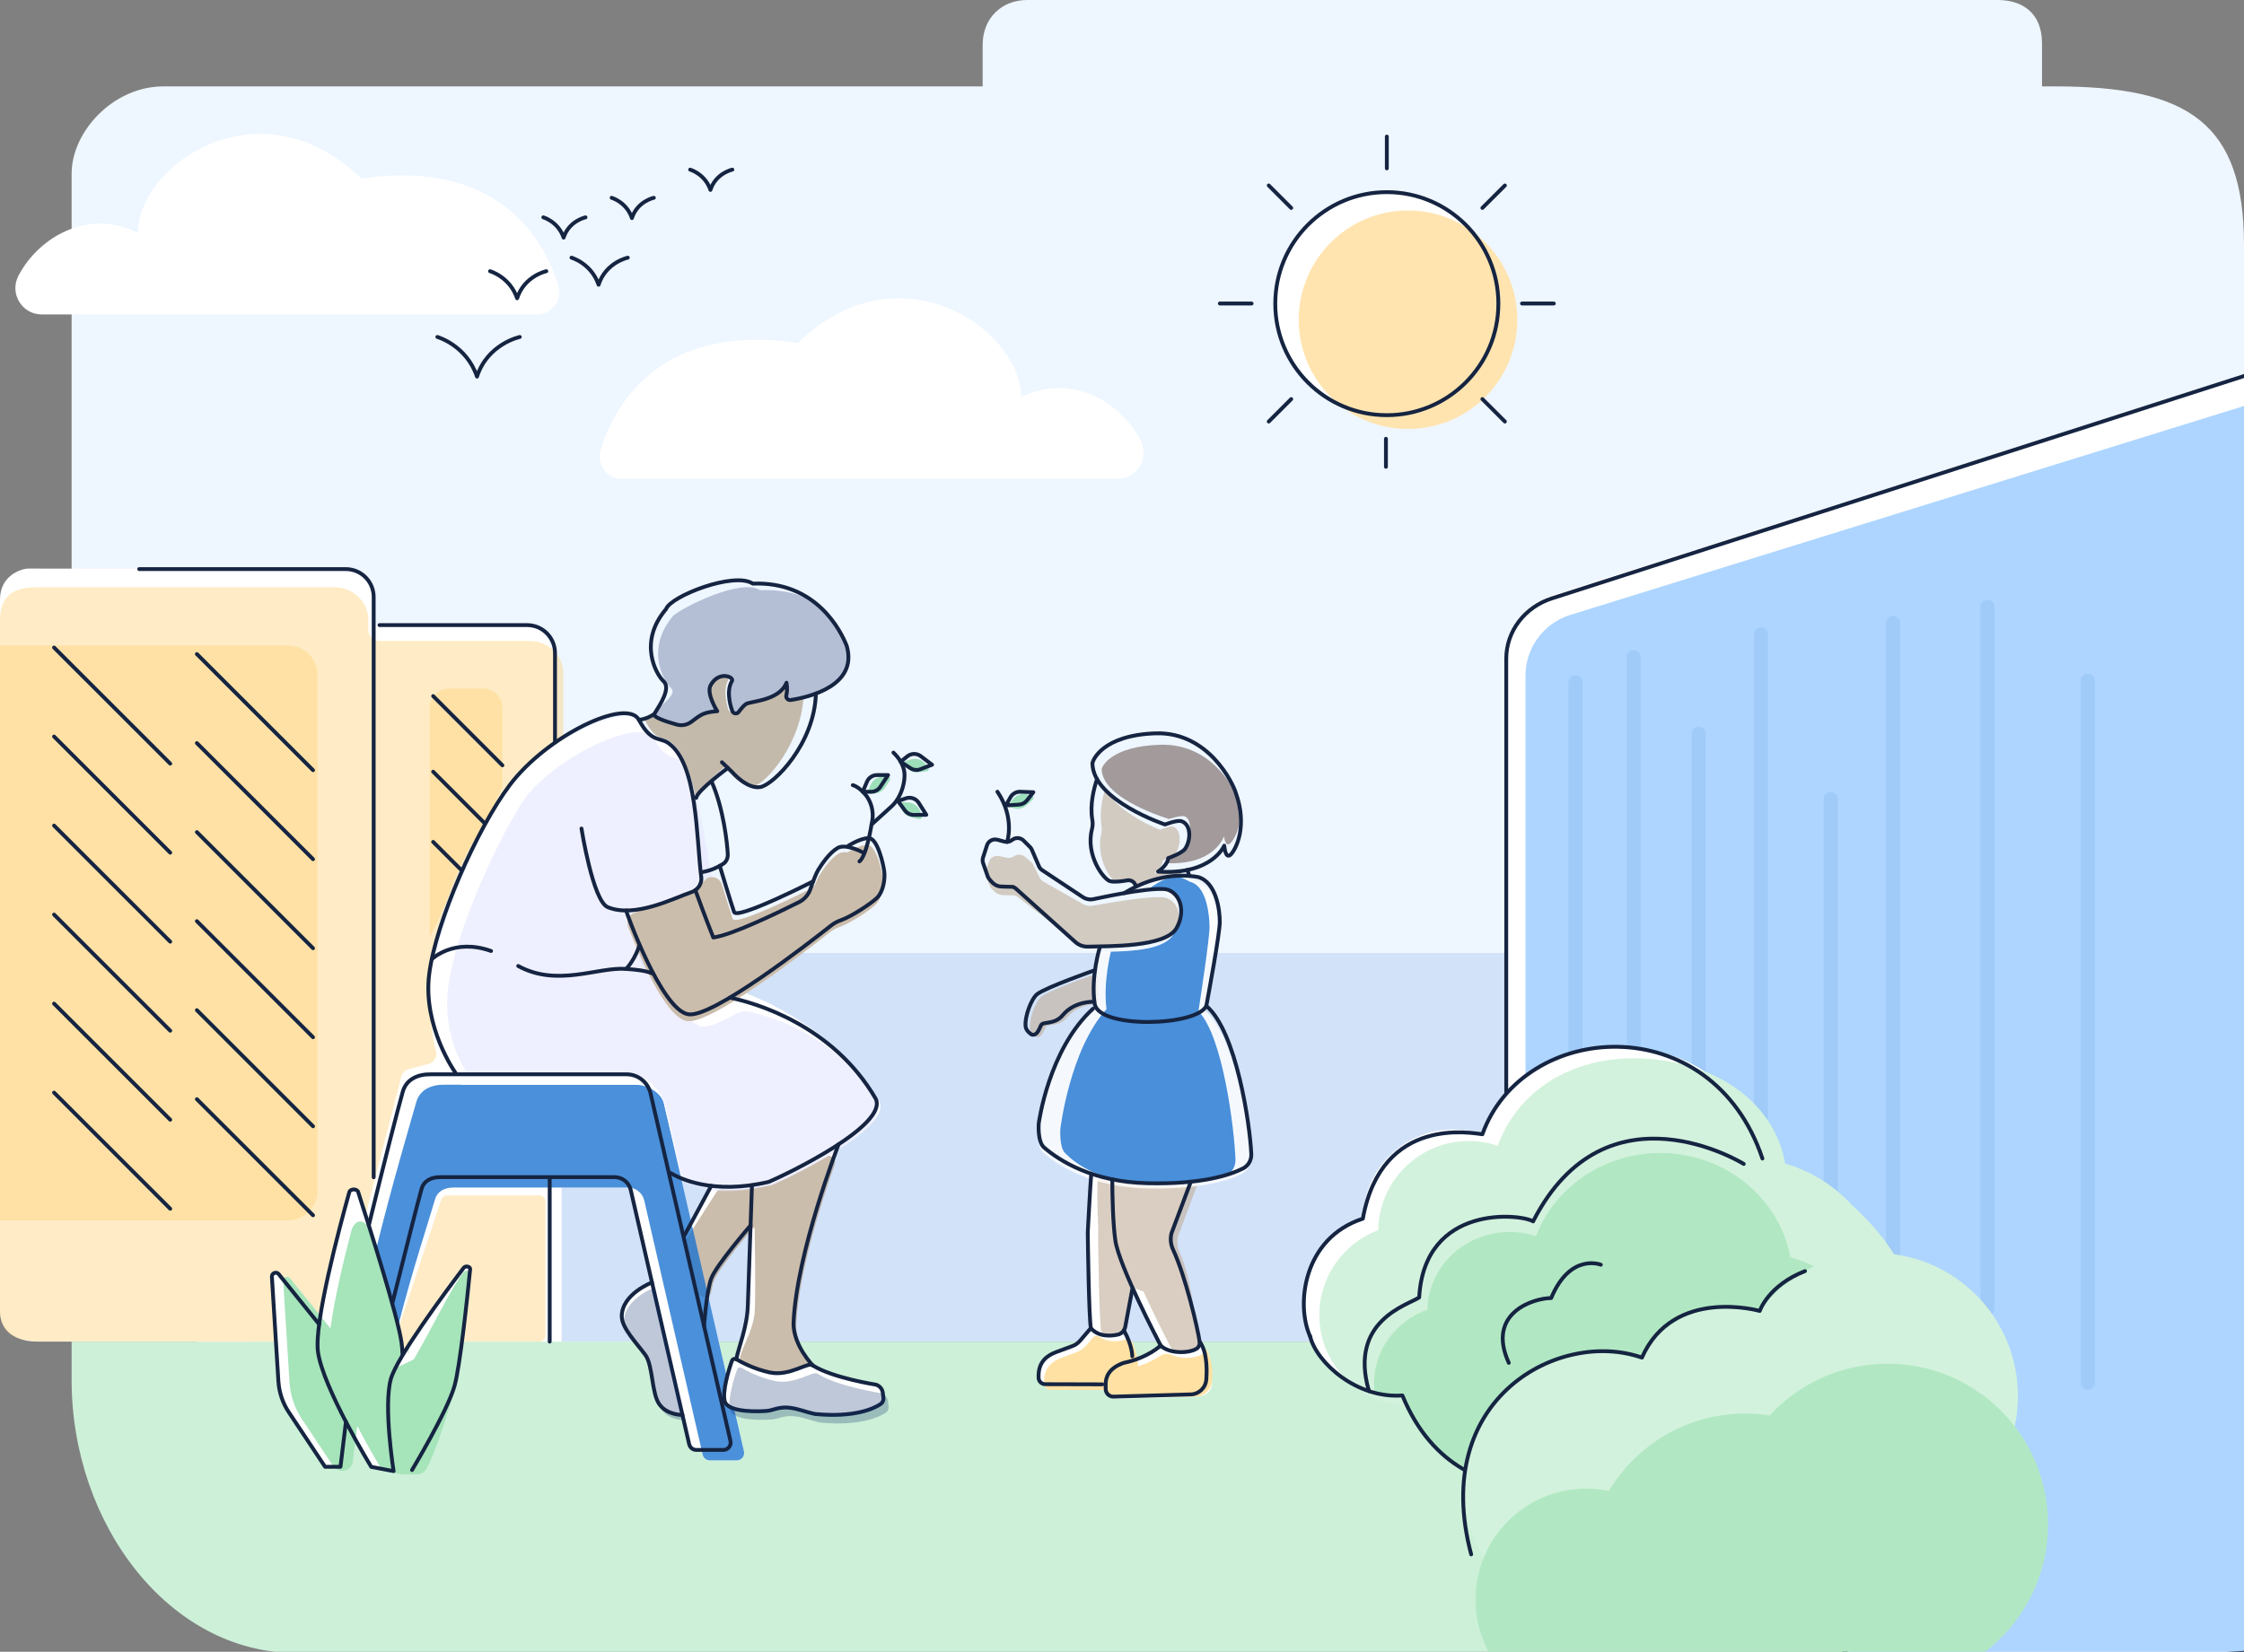 <svg width="584" height="430" viewBox="0 0 584 430" fill="none" xmlns="http://www.w3.org/2000/svg">
<rect x="0" y="0" width="584" height="430" fill="#808080" stroke="none"/>
<path d="M184.39 239.8H51.24V380.83H184.39V239.8Z" fill="white"/>
<path d="M392.16 247.65H146.16V349.25H392.16V247.65Z" fill="#D2E2F9"/>
<path d="M476.98 430.31H77.03C44.02 430.32 18.64 396.76 18.64 359.32V349.26H395.24C442.5 396.5 429 383.5 481.5 430.31H476.98Z" fill="#CDF0D8"/>
<path d="M534.91 22.49H531.43V11.27C531.43 3.29 526.25 0 519.87 0H267.29C260.9 0 255.73 4.51 255.73 11.71V22.49H42.53C29.35 22.49 18.64 34.38 18.64 45.18V248.08H584V63.81C584 32.11 569.57 22.49 534.91 22.49Z" fill="#EEF6FF"/>
<path opacity="0.61" d="M187.16 198.19L189.63 200.82C189.63 200.82 193.07 205.29 196.2 204.64C199.33 203.99 208.9 193.33 209.18 180.31L209.13 181.54C207.33 182.29 206.42 181.77 205.04 182.05C204.01 182.26 205.93 175.56 204.28 178.54C202.63 181.52 194.85 182.62 193.96 183.26C193.46 183.62 192.79 184.51 192.23 185.34C191.8 185.98 189.73 185.54 189.56 184.76C189.56 184.76 187.88 180 189.52 177.01C190.04 176.06 186.54 174.24 184.53 178.09C183.71 179.65 184.85 182.47 185.56 183.95C185.78 184.4 185.52 184.95 185.07 185.01C184.35 185.11 183.36 185.31 182.58 185.73C181.95 186.06 181.08 186.75 180.31 187.41C179.15 188.4 177.63 188.74 176.22 188.29C173.94 187.57 169.93 187.05 170.37 186.26C169.53 186.9 169.28 186.93 167.71 187.18C170.57 193.12 172.48 191.61 174.55 193.16C177.68 195.57 179.77 201.25 181.03 207.51L181.12 207.49C181.33 205.57 188.55 199.7 188.55 199.7" fill="#AB9477"/>
<path d="M105.6 342.07C108.87 329.06 112.16 315.93 113.22 312.21C113.85 310.01 115.87 309.11 118.16 309.15H163.52C165.51 309.18 167.21 310.57 167.66 312.5L182.87 378.68C183.07 379.55 183.84 380.16 184.73 380.16H191.75C192.98 380.16 193.89 379.02 193.61 377.82L172.82 287.36C172.16 284.49 169.63 282.43 166.68 282.38H115.65C112.26 282.32 109.25 283.65 108.33 286.92C106.94 291.82 103.28 306.18 99.49 321.69" fill="white"/>
<path d="M10.35 148.02H88.59C93.49 148.02 97.47 151.83 97.47 156.54V160.03C97.47 161.58 97.16 162.83 98.77 162.83H137.91C142.69 162.83 144.44 171.16 144.44 175.75V193.66C144.44 194.18 146.42 194.12 146.13 194.56C146.13 194.56 127.45 205.21 117.66 230.47C107.86 255.73 113.52 273.76 113.52 273.76C113.82 275.21 112.9 276.63 111.41 277.02L106.5 278.28C105.5 278.54 104.72 279.28 104.44 280.23L97.3 304.83C96.7 306.88 94.04 307.57 92.45 306.08C90.77 304.5 87.94 305.38 87.54 307.6L83.51 329.73C83.13 331.84 80.51 332.77 78.79 331.41L74.06 327.69C72.21 326.23 69.41 327.42 69.3 329.72L68.45 346.57C68.37 348.06 67.09 349.24 65.53 349.24H9.57C4.69 349.24 0 346.91 0 341.25V156.04C0 149.67 5.75 148.01 7.36 148.01H10.35V148.02Z" fill="white"/>
<path opacity="0.42" d="M9.8 152.86H86.98C91.88 152.86 95.86 156.67 95.86 161.38V164.06C95.86 165.61 97.17 166.86 98.78 166.86H137.92C142.7 166.86 146.58 170.58 146.58 175.17V193.08C146.58 193.6 146.43 194.11 146.14 194.56C146.14 194.56 127.46 205.21 117.67 230.47C107.87 255.73 113.53 273.76 113.53 273.76C113.83 275.21 112.91 276.63 111.42 277.02L106.51 278.28C105.51 278.54 104.73 279.28 104.45 280.23L95.16 316.37C94.56 318.42 94.8 311.79 93.21 310.3L92.33 309.67C91.35 309.74 90.72 310.51 90.45 311.99L83.01 342.11C82.63 344.22 83.38 344.38 81.65 343.02L72.48 331.64C70.63 330.18 71.05 332.96 70.94 335.26L71.81 349.27H11.66C5.03 349.27 0 347.9 0 341.25V161.42C0 152.72 6.95 152.88 10.57 152.88L9.79 152.86H9.8Z" fill="#FFD277"/>
<path d="M120.67 331.12C117.02 335.93 112.11 346.47 107.68 353.88V353.92H107.66C107.66 353.92 107.66 353.9 107.68 353.89V353.83C107.65 352.62 105.08 352.05 104.95 351.11C104.21 345.92 99.93 331.72 96.58 321.06C95.37 317.2 92.35 316.81 91.34 320.73C89.28 328.68 86.93 338.64 86 345.82L75.42 332.69C74.77 332.03 73.64 332.53 73.7 333.46L75.35 359.9C75.56 363.27 76.65 366.52 78.52 369.34L86.7 381.66C87.22 382.45 88.1 382.92 89.05 382.92C90.48 382.92 91.68 381.86 91.85 380.44L92.97 371.2C95.41 375.89 97.79 379.97 98.9 381.84C99.31 382.53 100 383.01 100.79 383.16L103.84 383.75L103.81 383.64C104.22 383.78 105.37 384.04 105.37 384.04L103.84 383.75L106.63 383.88H106.86L108.62 383.82C109.59 383.79 110.47 383.26 110.96 382.43C113.24 378.55 116.79 367.24 118.3 361.85C119.76 356.63 121.65 338.61 122.36 331.5C122.43 330.81 121.15 330.53 120.68 331.14V331.12H120.67ZM104.54 383.86L105.37 384.01L104.54 383.85V383.86Z" fill="white"/>
<path d="M120 330.9C116.13 335.71 112.18 341.84 107.48 349.25L106.81 348.42L106.2 353.7C106.2 353.7 106.21 353.68 106.22 353.67L105.96 350.35C105.92 349.14 106.1 351.3 105.96 350.35C105.18 345.16 100.64 330.96 97.08 320.3C95.79 316.44 89.96 316.58 88.88 320.5C86.7 328.45 84.2 338.41 83.22 345.59L72.01 332.46C71.32 331.8 71.08 332.12 71.14 333.05L72.89 359.49C73.11 362.86 74.27 366.11 76.25 368.93L83.97 381.43C84.52 382.22 85.7 381.65 86.7 381.65C88.21 381.65 89.25 381.63 89.43 380.21L90.62 370.97C93.21 375.66 95.73 379.74 96.91 381.61C97.35 382.3 98.5 382.23 99.34 382.38L102.15 383.52L102.11 383.41C102.54 383.55 103.76 383.81 103.76 383.81L102.14 383.52L105.1 383.65H105.34L107.2 383.59C108.23 383.56 109.16 383.03 109.68 382.2C112.09 378.32 115.87 367.01 117.46 361.62C119.01 356.4 121.02 338.38 121.77 331.27C121.84 330.58 120.48 330.3 119.99 330.91H120V330.9ZM102.89 383.64L103.77 383.79L102.89 383.63V383.64Z" fill="white"/>
<path opacity="0.48" d="M120.67 331.12C117.02 335.93 112.11 346.47 107.68 353.88V353.92H107.66C107.66 353.92 107.66 353.9 107.68 353.89L103.32 355.99C103.28 354.78 105.08 352.06 104.95 351.11C104.21 345.92 99.93 331.72 96.58 321.06C95.37 317.2 92.35 316.81 91.34 320.73C89.28 328.68 86.93 338.64 86 345.82L75.42 332.69C74.77 332.03 73.64 332.53 73.7 333.46L75.35 359.9C75.56 363.27 76.65 366.52 78.52 369.34L86.7 381.66C87.22 382.45 88.1 382.92 89.05 382.92C90.48 382.92 91.68 381.86 91.85 380.44L92.97 371.2C95.41 375.89 97.79 379.97 98.9 381.84C99.31 382.53 100 383.01 100.79 383.16L103.84 383.75L103.81 383.64C104.22 383.78 105.37 384.04 105.37 384.04L103.84 383.75L106.63 383.88H106.86L108.62 383.82C109.59 383.79 110.47 383.26 110.96 382.43C113.24 378.55 116.79 367.24 118.3 361.85C119.76 356.63 121.65 338.61 122.36 331.5C122.43 330.81 121.15 330.53 120.68 331.14V331.12H120.67ZM104.54 383.86L105.37 384.01L104.54 383.85V383.86Z" fill="#46C76F"/>
<path d="M172.26 366.42C174.79 368.45 177.6 368.33 177.6 368.33C177.6 368.33 179.33 376.66 179.91 377.2C180.49 377.74 188.8 377.89 189.81 376.61C190.82 375.33 183.22 345.21 183.22 345.21L185.1 332.82L195.34 318.99C195.34 318.99 194.89 339.89 194.76 342.22C194.63 344.55 191.78 353.14 191.56 353.96C189.28 353.14 187.83 363.84 188.55 364.9C193.1 369.15 202.68 366.3 204.69 366.52C206.7 366.74 215.47 369.45 221.15 368.34C226.83 367.23 227.96 366.22 229.1 365.63C230.24 365.04 229.56 361.95 229.05 361.14C228.54 360.33 212.59 357.34 211.52 355.61C210.45 353.88 209.13 351.76 209.13 351.76C207.07 348.68 206.38 346.99 206.52 344.54C206.98 326.97 218.26 297.89 218.26 297.89L185.11 308.72L176.34 323.66L166.81 304.33L163.9 309.02L169.69 333.87C169.69 333.87 163.23 336.32 162.21 340.35C160.6 345.85 167.88 351.83 168.53 354.12C169.18 356.41 169.63 364.91 172.16 366.94" fill="white"/>
<path opacity="0.42" d="M141.95 312.76V347.71C141.95 348.56 141.2 349.25 140.27 349.25H120.37C120.37 349.25 120.37 348.47 120.45 347.57L122.36 330.39C122.49 328.89 120.68 330.03 120.68 330.03L109.8 345.03C108.93 346 105.3 353.38 104.96 352.16C104.89 351.9 103.7 345.81 103.77 345.55L114.81 312.35C115.01 311.67 115.67 311.2 116.43 311.2H140.26C141.19 311.2 141.94 311.89 141.94 312.74V312.76H141.95Z" fill="#FFD277"/>
<path opacity="0.61" d="M196.05 319.63C196.05 319.63 187.06 330.05 185.81 333.46C185.54 334.19 185.3 335.18 185.09 336.28C184.74 338.1 182.16 338.16 181.74 336.35L178.51 322.31L178.84 322.23L186.35 310.51C186.67 309.91 187.31 309.56 187.99 309.62C191.74 309.95 195.24 309.6 200.64 308.33C200.74 308.31 200.84 308.28 200.93 308.24C202.98 307.37 208.9 304.57 214.76 301.12C216.14 300.31 217.77 301.66 217.23 303.16C214.11 311.93 207.76 331.32 207.2 345.17C207.2 348.6 208.97 351.81 210.42 353.86C211.07 354.78 210.68 356.05 209.63 356.45C207.46 357.28 204.28 358.66 200.89 357.9C197.77 357.2 195.14 356.01 193.47 355.13C192.77 354.76 192.41 353.97 192.61 353.21C193.44 349.99 196.27 345.86 196.45 340.89C196.69 334.34 196.39 319.63 196.39 319.63" fill="#AB9477"/>
<path opacity="0.78" d="M103.77 344.63C107.04 331.62 112.17 315.93 113.22 312.21C113.85 310.01 115.87 309.11 118.16 309.15H163.52C165.51 309.18 167.21 310.57 167.66 312.5L182.87 378.68C183.07 379.55 183.84 380.16 184.73 380.16H191.75C192.98 380.16 193.89 379.02 193.61 377.82L172.82 287.36C172.16 284.49 169.63 282.43 166.68 282.38H115.65C112.26 282.32 109.25 283.65 108.33 286.92C106.94 291.82 101.81 309.16 98.02 324.67" fill="#1971CF"/>
<path d="M120.13 282.4H165.68C168.63 282.46 172.16 284.5 172.82 287.38L177.39 306.79L175.21 306.06C177.47 307.44 186.27 311.71 200.58 308.45C200.91 308.37 201.23 308.27 201.54 308.13C207.12 305.69 232.03 293.46 228.89 286.72C218.65 269.14 198.72 259.55 190.82 257.55C189.5 257.22 188.1 257.39 186.91 258.06C182.93 260.3 179.6 261.68 177.82 261.37C174.93 260.87 173.66 259.61 170.84 254.34L170.96 254.28C170.73 254.19 170.5 254.11 170.27 254.03C167.46 253.1 166.03 249.97 166.99 247.17C167.03 247.04 167.08 246.91 167.12 246.78L167.2 246.74C165.06 241.83 163.64 237.81 163.64 237.71C169.98 237.71 177.12 234.13 180.74 232.91C182.29 232.39 183.6 230.7 183.22 229.11C181.11 220.2 182.33 199.45 174.6 194.09C172.3 192.54 170.18 194.05 167 188.11C163.82 182.17 139.28 193.65 131.78 205.64C124.28 217.63 114.09 240.69 112.4 254.33C110.71 267.97 119.22 279.93 119.22 279.93" fill="white"/>
<path opacity="0.62" d="M121.64 279.46L165.37 279.91C168.26 279.96 172.41 284.58 173.06 287.39L177.74 307.75L178.15 307.66C180.36 309.01 186.55 311.79 200.57 308.6C200.89 308.53 201.21 308.42 201.51 308.29C206.98 305.9 231.37 293.93 228.29 287.32C218.26 270.1 203.11 265.39 195.37 263.44C194.08 263.11 192.71 263.29 191.54 263.94C187.64 266.13 184.38 267.49 182.64 267.19C179.81 266.7 176.63 262.18 173.87 257.01L173.98 256.95C173.76 256.86 173.53 256.78 173.3 256.7C170.55 255.79 169.14 252.72 170.09 249.98C170.13 249.86 170.17 249.73 170.22 249.6L170.3 249.56C168.2 244.75 166.82 240.82 166.82 240.71C173.03 240.71 180.02 237.2 183.57 236.01C185.09 235.5 186.37 233.85 186 232.29C183.93 223.56 182.85 209.02 177.99 198.34C175.74 196.82 173.22 197.96 170.11 192.14C167 186.32 142.96 197.57 135.61 209.31C128.26 221.05 118.28 243.64 116.63 257C114.98 270.36 121.64 279.46 121.64 279.46Z" fill="#E5E6FF"/>
<path d="M104.76 352.77C104.72 351.56 104.64 350.46 104.5 349.51C103.51 342.55 96.16 319.42 93.21 310.3C92.92 309.41 91.16 309.43 90.91 310.33C88.26 319.82 81.69 344.45 82.76 351.98C84.1 361.37 96.61 381.86 96.61 381.86L102.43 382.97C102.43 382.97 99.75 366.03 101.72 358.98C103.3 353.34 115.78 336.51 120.68 330.04C121.14 329.43 122.43 329.7 122.36 330.4C121.65 337.52 119.75 355.53 118.3 360.75C116.47 367.31 107.23 382.69 107.23 382.69" stroke="#152441" stroke-linecap="round" stroke-linejoin="round"/>
<path opacity="0.57" d="M286.71 200.31C286.96 208.17 304.27 213.21 304.27 213.21C304.27 213.21 307.2 212.19 308.28 212.52C310.51 213.21 309.91 218.9 308.47 220.88C307.73 221.9 304.01 223.38 304.01 223.38C304.01 223.38 305.6 223.14 303.09 224.68C316.14 225.45 318.56 217.69 318.56 217.69C318.56 217.69 318.81 220.71 320.13 219.56C321.45 218.41 324.21 213.51 321.38 206.58C320.75 204.6 314.79 193.49 301.94 193.88C289.08 194.26 286.68 199.65 286.7 200.31H286.71Z" fill="#685550"/>
<path opacity="0.61" d="M281.82 235.34C282.6 235.78 283.55 235.94 284.47 235.77C288.69 235 301.02 232.85 303.57 233.78C306.66 234.91 307.85 238.53 305.54 242.08C302.7 246.25 288.32 245.94 283.11 246.09C281.9 246.12 280.72 245.74 279.84 245.03L264.84 233.48C264.61 233.31 264.35 233.18 264.06 233.1L261.15 233.03C260.34 233.01 259.57 232.75 258.99 232.27C258.41 231.79 257.83 231.19 257.7 230.88L256.51 227.94C256.36 227.56 256.35 227.15 256.49 226.76L257.48 224.1C257.83 223.16 258.98 222.62 260.1 222.87L261.93 223.28C262.59 223.43 263.29 223.3 263.82 222.95L263.89 222.9C264.75 222.32 265.99 222.38 266.76 223.05L268.4 224.45C268.59 224.62 268.75 224.81 268.86 225.03L270.69 228.66C270.85 228.98 271.12 229.26 271.45 229.46L281.81 235.34H281.82Z" fill="#C1AF9A"/>
<g opacity="0.61">
<path d="M300.46 227.22C302.64 225.49 302.59 224.01 302.59 224.01C302.59 224.01 305.55 222.87 306.19 221.73C307.44 219.51 307.36 216.02 305.43 215.25C304.49 214.87 301.94 216.02 301.94 216.02C301.94 216.02 291 211.91 287.64 205.23C287.01 207.34 286.09 211.28 286.65 214.85C286.77 215.62 286.75 216.4 286.58 217.16C285.19 223.38 289.05 229.11 290.38 229.52C291.28 229.79 292.92 229.54 294.01 229.32C294.66 229.19 295.31 229.55 295.62 230.21L295.88 230.75C295.88 230.75 304.97 228.04 307.42 228.3V226.63C305.59 227.17 303.31 227.45 300.47 227.23H300.46V227.22Z" fill="#C1AF9A"/>
</g>
<path opacity="0.61" d="M285.81 260.23C285.78 260.88 285.28 261.4 284.63 261.46C282.99 261.62 279.91 262.28 277.75 264.86C275.59 267.44 272.59 266.42 272.07 267.52C271.46 268.8 271 270.29 269.63 269.94C269.63 269.94 268.21 269.11 268.06 267.9C267.74 265.38 269.52 260.6 271.1 259.39C272.87 258.04 280.71 255.12 284.31 253.82C285.18 253.51 286.08 254.17 286.04 255.1L285.82 260.22H285.81V260.23Z" fill="#C1AF9A"/>
<path d="M294.8 335.03C297.97 342.06 301.64 349.08 302 349.76C304.04 351.85 309.07 351.91 311.26 350.64C311.92 350.26 312.25 349.49 312.14 348.74C311.62 345.1 308.43 331.67 305.25 324.83C304.62 323.48 304.45 321.97 304.82 320.53L309.85 307.12C306.69 307.45 302.97 307.62 298.6 307.52C292.8 307.39 287.93 306.4 283.93 305.04C283.53 310.06 283.15 318.45 283.04 319.88C283.03 320.07 283.02 320.25 283.02 320.44C283.05 323.01 283.32 342.66 283.83 345.25C285.79 347.52 288.86 347.35 290.77 346.95C291.79 346.74 292.57 345.94 292.77 344.92L294.61 335.13" fill="white"/>
<path d="M290.52 347.64C291.38 347.04 292.59 347.37 293 348.33C294.4 351.64 294.41 354.21 294.41 354.21V354.42C297.03 353.61 298.95 352.52 300.17 351.7C301.07 351.09 302.2 351.05 303.19 351.49C305.59 352.56 309.2 352.4 310.97 351.37C311.4 351.12 311.7 350.7 311.81 350.23C311.87 350 312.17 349.94 312.29 350.15C313.67 352.6 313.78 356.28 313.6 359.09C313.46 361.37 311.57 363.16 309.29 363.23L289.72 363.8C288.44 363.84 287.39 362.81 287.39 361.53V360.53V360.61L271.6 360.57C270.68 360.53 269.96 359.78 269.95 358.86V358.35C269.95 354.6 272.34 353.02 274.49 352.22L278.29 350.81C279.35 350.42 280.3 349.76 281.04 348.89L282.67 346.98C283.11 346.46 283.87 346.38 284.42 346.78C286.31 348.16 288.78 348.01 290.42 347.68C290.46 347.68 290.49 347.66 290.52 347.64Z" fill="white"/>
<path opacity="0.61" d="M297.6 336.23C300.77 343.26 304.44 350.28 304.8 350.96C306.84 353.05 308.78 352.64 310.97 351.37C311.63 350.99 311.96 350.22 311.85 349.47C311.33 345.83 310.2 332.91 307.03 326.07C306.4 324.72 306.23 323.21 306.6 321.77L311.63 308.36C308.47 308.69 304.75 308.86 300.38 308.76C294.58 308.63 289.71 307.64 285.71 306.28C285.31 311.3 285.91 319.74 285.79 321.17C285.78 321.36 285.77 321.54 285.77 321.73C285.8 324.3 286.07 343.95 286.58 346.54C288.54 348.81 289.53 347.72 291.43 347.32C292.45 347.11 293.23 346.31 293.43 345.29L294.61 335.12" fill="#C1AF9A"/>
<path d="M229.8 228.75C229.6 226.79 228.01 219.95 225.76 219.95C223.72 219.95 221 221.6 220.53 221.9C219.69 221.8 218.88 221.84 218.27 222.21C216.11 223.49 214.21 226.33 213.2 227.95C212.88 228.46 212.49 229.37 212.1 230.37L211.27 231.21C211.27 231.21 191.43 241.3 190.69 239.2C190.22 237.87 188.85 233.41 187.91 230.31C187.41 228.66 185.56 227.85 184.01 228.59L180.95 231.71L164.88 237.7C163.56 238.33 162.94 239.86 163.45 241.23C165.89 247.69 173.01 264.82 178.74 265.81C184.98 266.89 210.34 247.14 215.94 242.71C216.67 242.14 217.48 241.69 218.35 241.38C221.48 240.29 226.74 236.7 227.97 235.42C229.52 233.8 230 230.71 229.79 228.75H229.8Z" fill="white"/>
<path opacity="0.57" d="M197.99 153.63C214.39 153.11 218.61 163.66 220.12 167.48C220.13 167.51 220.36 168.15 220.37 168.18C223.1 177.82 212.18 181.06 206.82 182.05C205.67 182.26 204.51 182.17 204.64 181.01C204.64 180.99 204.81 179.89 204.81 179.87C204.69 177.73 204.02 179 203.54 179.51C200.75 182.49 195.13 182.63 194.15 183.26C193.6 183.62 192.85 184.51 192.23 185.34C191.75 185.98 190.74 185.77 190.55 184.99C190.55 184.99 188.68 180.23 190.51 177.24C191.09 176.29 187.2 174.47 184.97 178.32C184.06 179.88 185.32 182.7 186.12 184.18C186.36 184.63 186.08 185.18 185.58 185.24C184.78 185.34 183.68 185.54 182.82 185.96C182.12 186.29 181.15 186.98 180.3 187.64C179.01 188.63 177.33 188.97 175.76 188.52C173.22 187.8 169.81 186.66 170.3 185.87C171.97 183.19 176.54 180.83 174.56 179.03C172.77 177.4 167.83 169 175.19 160.31C175.22 160.27 175.25 160.24 175.29 160.21C177.97 157.96 192.64 150.62 197.62 153.53C197.74 153.6 197.87 153.64 198 153.63H197.99Z" fill="#8896B7"/>
<path opacity="0.61" d="M229.8 228.75C229.6 226.79 228.01 219.95 225.76 219.95C223.72 219.95 221 221.6 220.53 221.9C219.69 221.8 218.88 221.84 218.27 222.21C216.11 223.49 214.21 226.33 213.2 227.95C212.88 228.46 212.49 229.37 212.1 230.37L211.27 231.21C211.27 231.21 191.43 241.3 190.69 239.2C190.22 237.87 188.85 233.41 187.91 230.31C187.41 228.66 185.56 227.85 184.01 228.59L180.95 231.71L164.88 237.7C163.56 238.33 162.94 239.86 163.45 241.23C165.89 247.69 173.01 264.82 178.74 265.81C184.98 266.89 210.34 247.14 215.94 242.71C216.67 242.14 217.48 241.69 218.35 241.38C221.48 240.29 226.74 236.7 227.97 235.42C229.52 233.8 230 230.71 229.79 228.75H229.8Z" fill="#AB9477"/>
<path d="M189.44 199.92C189.44 199.92 181.43 205.8 181.19 207.71" stroke="#152441" stroke-linecap="round" stroke-linejoin="round"/>
<path d="M212.33 180.55C212.02 193.57 201.39 204.23 197.92 204.88C194.44 205.53 190.62 201.06 190.62 201.06L187.88 198.43" stroke="#152441" stroke-linecap="round" stroke-linejoin="round"/>
<path d="M195.91 151.93C212.52 151.29 218.87 164.36 220.36 168.14C223.34 178.5 210.57 181.49 205.78 182.23C205.08 182.34 204.47 181.7 204.64 181.01C204.83 180.24 204.93 179.15 204.69 177.73C202.8 182.46 195.3 182.52 194.15 183.27C193.6 183.63 192.85 184.52 192.23 185.35C191.75 185.99 190.74 185.78 190.55 185C190.55 185 188.68 180.24 190.51 177.25C191.09 176.3 187.2 174.48 184.97 178.33C183.7 180.52 186.67 185.15 186.67 185.15C186.67 185.15 184.36 185.22 182.8 185.96C182.02 186.33 180.91 187.14 179.99 187.86C178.89 188.71 177.46 189 176.12 188.62C173.56 187.91 169.77 186.69 170.28 185.87C171.95 183.19 174.64 179.12 172.67 177.32C170.87 175.68 165.92 167.26 173.35 158.55C174.5 155.21 191.07 148.72 195.91 151.93Z" stroke="#152441" stroke-linecap="round" stroke-linejoin="round"/>
<path d="M166.3 187.41C168.04 187.17 169.36 186.51 170.29 185.87" stroke="#152441" stroke-linecap="round" stroke-linejoin="round"/>
<path d="M185.2 203.48C188.33 210.53 189.3 219.8 189.41 222.52C189.44 223.13 189.12 224.33 188.21 224.87C188.21 224.87 185.93 226.46 182.99 226.98" stroke="#152441" stroke-linecap="round" stroke-linejoin="round"/>
<path opacity="0.42" d="M111.85 244.04V184.21C111.85 181.46 114.08 179.24 116.82 179.24H125.77C128.52 179.24 130.74 181.47 130.74 184.21V204.93L111.84 244.03H111.85V244.04Z" fill="#FFD277"/>
<path d="M151.33 215.69C151.33 215.69 154.3 234.53 158.15 236.15C165.26 239.1 175.45 233.76 180.03 232.22C181.58 231.7 182.72 230.04 182.51 228.42C181.19 218.18 181.62 198.76 173.89 193.4C171.59 191.85 169.47 193.36 166.29 187.42C163.11 181.48 142.26 191.6 132.64 204.4C124.15 215.7 113.38 240 111.69 253.64C110 267.28 118.51 279.24 118.51 279.24" stroke="#152441" stroke-linecap="round" stroke-linejoin="round"/>
<path d="M166.41 246.09C165.37 249.36 163.6 251.58 162.94 252.24" stroke="#152441" stroke-linecap="round" stroke-linejoin="round"/>
<path d="M134.86 251.47C145.04 257.06 155.6 251.67 162.94 252.23C165.76 252.45 167.9 252.65 169.92 253.45" stroke="#152441" stroke-linecap="round" stroke-linejoin="round"/>
<path d="M162.94 237.02C162.94 237.29 172.07 262.82 179.09 264.04C185.33 265.12 210.69 245.37 216.29 240.94C217.02 240.37 217.83 239.92 218.7 239.61C221.83 238.52 227.09 234.93 228.32 233.65C229.87 232.03 230.35 228.94 230.14 226.98C229.93 225.02 228.35 218.18 226.1 218.18C223.85 218.18 220.79 220.18 220.79 220.18" stroke="#152441" stroke-linecap="round" stroke-linejoin="round"/>
<path d="M224.79 222.02C224.79 222.02 220.16 219.46 217.99 220.75C215.82 222.04 213.93 224.87 212.92 226.49C212.34 227.44 211.49 229.74 210.89 231.49C210.39 232.94 209.35 234.13 207.99 234.82C202.93 237.36 190.39 243.47 185.64 244.05C183.9 239.8 180.96 231.71 180.96 231.71" stroke="#152441" stroke-linecap="round" stroke-linejoin="round"/>
<path d="M187.32 225.41C187.32 225.41 190.31 235.34 191.05 237.43C191.79 239.52 211.63 229.44 211.63 229.44" stroke="#152441" stroke-linecap="round" stroke-linejoin="round"/>
<path d="M191.55 353.95C191.13 353.7 190.59 353.89 190.42 354.35C189.64 356.44 187.84 362.39 188.55 364.88C189.44 368 198.11 367.51 199.56 367.38C201.01 367.25 202.3 366.42 204.69 366.5C207.08 366.58 209.47 367.66 212.05 368.19C222.3 369.16 227.27 366.82 229.1 365.61C229.63 365.26 229.91 364.63 229.84 363.99L229.68 362.68C229.56 361.68 228.86 360.84 227.89 360.55C227.89 360.55 216.77 358.84 211.52 355.59C210.43 354.32 205.56 358.56 200.14 357.35C196.16 356.46 192.98 354.77 191.56 353.94L191.55 353.95Z" fill="white"/>
<path d="M189.93 259.71C196.16 261 216.6 266.61 227.92 286.05C231.16 293.01 204.53 305.8 200.1 307.66C185.49 311.13 176.79 306.75 174.5 305.36" stroke="#152441" stroke-linecap="round" stroke-linejoin="round"/>
<path d="M185.1 308.71L178.14 321.59" stroke="#152441" stroke-linecap="round" stroke-linejoin="round"/>
<path d="M195.34 318.99C195.34 318.99 186.35 329.41 185.1 332.82C183.85 336.23 183.22 345.21 183.22 345.21" stroke="#152441" stroke-linecap="round" stroke-linejoin="round"/>
<path d="M195.69 308.71C195.69 308.71 194.86 333.39 194.62 339.94C194.42 345.61 192.24 350.59 191.62 353.85" stroke="#152441" stroke-linecap="round" stroke-linejoin="round"/>
<path d="M218.25 297.89C218.25 297.89 207.25 326.11 206.51 344.54C206.51 350.35 211.57 355.51 211.57 355.51" stroke="#152441" stroke-linecap="round" stroke-linejoin="round"/>
<path d="M191.62 353.86C191.2 353.61 190.66 353.8 190.49 354.26C189.71 356.35 187.91 362.3 188.62 364.79C189.51 367.91 198.18 367.42 199.63 367.29C201.08 367.16 202.37 366.33 204.76 366.41C207.15 366.49 209.54 367.57 212.12 368.1C222.37 369.07 227.34 366.73 229.17 365.52C229.7 365.17 229.98 364.54 229.91 363.9L229.75 362.59C229.63 361.59 228.93 360.75 227.96 360.46C227.96 360.46 216.84 358.75 211.59 355.5C210.5 354.23 205.63 358.47 200.21 357.26C196.23 356.37 193.05 354.68 191.63 353.85H191.62V353.86Z" stroke="#152441" stroke-linecap="round" stroke-linejoin="round"/>
<path d="M102.09 339.36C105.36 326.35 108.65 313.22 109.71 309.5C110.34 307.3 112.36 306.4 114.65 306.44H160.01C162 306.47 163.7 307.86 164.15 309.79L179.36 375.97C179.56 376.84 180.33 377.45 181.22 377.45H188.24C189.47 377.45 190.38 376.31 190.1 375.11L169.31 284.65C168.65 281.78 166.12 279.72 163.17 279.67H112.14C108.75 279.61 105.74 280.94 104.82 284.21C103.43 289.11 99.77 303.47 95.98 318.98" stroke="#152441" stroke-linecap="round" stroke-linejoin="round"/>
<path d="M221.94 204.39C223.92 204.94 225.68 207.45 225.68 207.45C227.06 209.54 227.48 212.13 226.83 214.55C226.83 214.55 225.59 222.76 223.67 224.25" stroke="#152441" stroke-linecap="round" stroke-linejoin="round"/>
<path opacity="0.78" d="M286.02 247.92C286.02 247.92 283.59 255.73 284.68 262.69C273.08 273.26 270.11 293.83 270.11 293.83C270.11 293.83 269.72 298.55 271.52 300.1C275.61 303.6 284.22 309.06 298.45 309.39C312.64 309.72 319.99 307.2 323.28 305.53C324.66 304.83 325.49 303.38 325.43 301.83C325.11 294.23 321.57 269.86 313.73 263.24C314.27 260.4 317.24 244.4 317.24 241.36C317.24 238.32 316.36 231.03 311.57 229.68C309.42 229.31 307.07 225.83 297.76 231.57C302.59 230.74 302.37 232.39 303.94 233.06C307.11 234.41 308.33 238.75 305.97 243.01C303.51 247.24 292.59 247.62 286.03 247.75" fill="white"/>
<path opacity="0.78" d="M289.07 247.92C289.07 247.92 287.06 255.73 287.97 262.69C278.41 273.26 275.96 293.83 275.96 293.83C275.96 293.83 275.64 298.55 277.12 300.1C280.49 303.6 286.95 307.7 298.67 308.03C310.36 308.36 317.05 307.2 319.76 305.53C320.9 304.83 321.58 303.38 321.53 301.83C321.26 294.23 318.35 269.86 311.89 263.24C312.34 260.4 314.78 244.4 314.78 241.36C314.78 238.32 314.06 231.03 310.11 229.68C308.34 229.31 306.4 225.83 298.73 231.57C302.71 230.74 304.74 232.44 306.04 233.11C308.65 234.46 307.44 238.75 305.49 243.01C303.46 247.24 294.46 247.62 289.07 247.75" fill="#1971CF"/>
<path opacity="0.48" d="M225.98 205.7L226.55 204.34C227.09 203.05 228.35 202.22 229.75 202.22H231.05C231.55 202.22 231.84 202.77 231.57 203.18L230.37 205C229.73 205.97 228.64 206.56 227.47 206.56H226.55C226.11 206.56 225.8 206.11 225.98 205.7Z" fill="#46C76F"/>
<path opacity="0.48" d="M262.72 209.24L263.61 208.06C264.45 206.95 265.88 206.45 267.23 206.8L268.49 207.12C268.97 207.24 269.12 207.85 268.75 208.18L267.14 209.65C266.28 210.43 265.08 210.73 263.95 210.44L263.06 210.21C262.63 210.1 262.45 209.59 262.72 209.23V209.24Z" fill="#46C76F"/>
<path opacity="0.48" d="M235.66 198.14L237.07 197.7C238.4 197.28 239.85 197.7 240.75 198.77L241.59 199.76C241.91 200.14 241.68 200.72 241.19 200.78L239.02 201.04C237.86 201.18 236.71 200.73 235.96 199.83L235.37 199.13C235.08 198.79 235.24 198.27 235.66 198.13V198.14Z" fill="#46C76F"/>
<path d="M226.84 214.63L232.09 209.86C234.78 207.42 235.92 202.59 235.19 200.18C234.66 198.43 233.84 197.2 232.51 195.92" stroke="#152441" stroke-linecap="round" stroke-linejoin="round"/>
<path d="M112.46 249.63C112.46 249.63 118.18 244.12 127.8 247.57" stroke="#152441" stroke-linecap="round" stroke-linejoin="round"/>
<path d="M285.5 202.83C284.72 205.13 283.58 209.45 284.27 213.35C284.42 214.19 284.39 215.05 284.18 215.87C282.46 222.67 287.23 228.94 288.89 229.39C290 229.69 292.04 229.42 293.38 229.18C294.18 229.04 294.99 229.43 295.38 230.15L295.7 230.75" stroke="#152441" stroke-linecap="round" stroke-linejoin="round"/>
<path opacity="0.26" d="M178.14 369.71C178.14 369.71 174.18 369.81 172.13 366.93C170.08 364.05 170.52 356.88 168.5 354.11C166.48 351.34 162.35 347.13 162.35 344.06C162.35 338.23 170.21 335.23 170.21 335.23L178.13 369.7L178.14 369.71Z" fill="#092D68"/>
<path d="M284.3 198.8C284.57 208.46 303.21 214.64 303.21 214.64C303.21 214.64 306.37 213.38 307.53 213.8C309.93 214.64 310.03 218.46 308.48 220.89C307.68 222.14 304.02 223.39 304.02 223.39C304.02 223.39 304.09 225.01 301.39 226.9C315.44 227.85 318.61 220.15 318.61 220.15C318.61 220.15 318.88 223.86 320.3 222.45C321.72 221.03 324.69 215.02 321.65 206.51C320.97 204.08 314.56 190.44 300.71 190.91C286.87 191.38 284.28 198 284.3 198.81V198.8Z" stroke="#152441" stroke-linecap="round" stroke-linejoin="round"/>
<path d="M292.29 348.89C293.15 348.29 294.36 348.62 294.77 349.58C296.17 352.89 296.18 355.46 296.18 355.46V355.67C298.8 354.86 300.72 353.77 301.94 352.95C302.84 352.34 303.97 352.3 304.96 352.74C307.36 353.81 310.97 353.65 312.74 352.62C313.17 352.37 313.47 351.95 313.58 351.48C313.64 351.25 313.94 351.19 314.06 351.4C315.44 353.85 315.55 357.53 315.37 360.34C315.23 362.62 313.41 363.51 311.12 363.58L291.55 364.15C290.27 364.19 289.15 364.06 289.15 362.78V361.78V361.86L273.36 361.82C272.44 361.78 271.72 361.03 271.71 360.11V359.6C271.71 355.85 274.1 354.27 276.25 353.47L280.05 352.06C281.11 351.67 282.06 351.01 282.8 350.14L284.43 348.23C284.87 347.71 285.63 347.63 286.18 348.03C288.07 349.41 290.54 349.26 292.18 348.93C292.22 348.93 292.25 348.91 292.28 348.89H292.29Z" fill="white"/>
<path opacity="0.67" d="M292.29 348.89C293.15 348.29 294.36 348.62 294.77 349.58C296.17 352.89 296.18 355.46 296.18 355.46V355.67C298.8 354.86 300.72 353.77 301.94 352.95C302.84 352.34 303.97 352.3 304.96 352.74C307.36 353.81 310.97 353.65 312.74 352.62C313.17 352.37 313.47 351.95 313.58 351.48C313.64 351.25 313.94 351.19 314.06 351.4C315.44 353.85 315.61 356.63 315.43 359.45C315.29 361.73 313.4 363.52 311.12 363.59L289.72 363.8C288.44 363.84 287.39 362.81 287.39 361.53V360.53L289.15 361.86L273.36 361.82C272.44 361.78 271.72 361.03 271.71 360.11V359.6C271.71 355.85 274.1 354.27 276.25 353.47L280.05 352.06C281.11 351.67 282.06 351.01 282.8 350.14L284.43 348.23C284.87 347.71 285.63 347.63 286.18 348.03C288.07 349.41 290.54 349.26 292.18 348.93C292.22 348.93 292.25 348.91 292.28 348.89H292.29Z" fill="#FFD277"/>
<path d="M292.57 232.5C301.88 226.76 309.63 227.94 311.78 228.31C316.57 229.66 317.45 236.95 317.45 239.99C317.45 243.03 314.48 259.03 313.94 261.87C311.37 267.21 285.93 267.85 284.9 261.33C283.81 254.37 286.24 246.56 286.24 246.56" stroke="#152441" stroke-linecap="round" stroke-linejoin="round"/>
<path d="M281.82 233.55C282.62 234.08 283.6 234.27 284.54 234.07C288.87 233.14 301.53 230.57 304.15 231.69C307.32 233.04 308.54 237.38 306.18 241.64C303.27 246.64 288.5 246.27 283.15 246.44C281.91 246.48 280.7 246.02 279.79 245.17L264.39 231.33C264.16 231.12 263.89 230.97 263.59 230.87L260.61 230.79C259.78 230.77 258.99 230.45 258.39 229.87C257.79 229.29 257.2 228.58 257.07 228.2L255.85 224.68C255.69 224.22 255.69 223.73 255.83 223.27L256.85 220.08C257.21 218.95 258.39 218.3 259.54 218.6L261.42 219.1C262.09 219.28 262.81 219.13 263.36 218.7L263.43 218.64C264.32 217.95 265.58 218.02 266.38 218.82L268.06 220.5C268.26 220.7 268.42 220.93 268.53 221.19L270.4 225.54C270.57 225.93 270.84 226.26 271.18 226.49L281.81 233.54H281.82V233.55Z" stroke="#152441" stroke-linecap="round" stroke-linejoin="round"/>
<path d="M284.45 262.6C272.85 273.17 270.33 292.47 270.33 292.47C270.33 292.47 269.94 297.19 271.74 298.74C275.83 302.24 284.44 307.7 298.67 308.03C312.86 308.36 320.21 305.84 323.5 304.17C324.88 303.47 325.71 302.02 325.65 300.47C325.33 292.87 321.79 268.5 313.95 261.88" stroke="#152441" stroke-linecap="round" stroke-linejoin="round"/>
<path d="M284.98 252.55C284.98 252.55 272.27 257 269.96 258.77C268.38 259.97 266.6 264.75 266.92 267.28C267.07 268.48 268.49 269.32 268.49 269.32C269.86 269.67 270.32 268.17 270.93 266.9C271.45 265.8 274.4 266.9 276.61 264.24C279.68 260.56 284.62 260.79 284.62 260.79" stroke="#152441" stroke-linecap="round" stroke-linejoin="round"/>
<path d="M284 305.54C283.6 310.56 283.22 318.95 283.11 320.38C283.11 320.57 283.09 320.75 283.09 320.94C283.12 323.51 283.39 343.16 283.9 345.75C285.86 348.02 288.93 347.85 290.84 347.45C291.86 347.24 292.64 346.44 292.84 345.42L294.68 335.63" stroke="#152441" stroke-linecap="round" stroke-linejoin="round"/>
<path d="M289.47 307.01C289.47 311.52 289.67 318.95 290.28 322.99C291.29 329.68 301.46 349.13 302.06 350.27C304.1 352.36 309.13 352.42 311.32 351.15C311.98 350.77 312.31 350 312.2 349.25C311.68 345.61 308.49 332.18 305.31 325.34C304.68 323.99 304.51 322.48 304.88 321.04L309.91 307.63" stroke="#152441" stroke-linecap="round" stroke-linejoin="round"/>
<path d="M283.89 345.75L281.35 348.72C280.14 350.14 279.59 350.24 277.84 350.88L274.84 351.99C272.69 352.79 270.29 354.37 270.29 358.12V358.63C270.29 359.55 271.03 360.3 271.94 360.34L286.89 360.38" stroke="#152441" stroke-linecap="round" stroke-linejoin="round"/>
<path d="M292.48 346.3C294.76 350.44 294.67 353.07 294.67 353.07" stroke="#152441" stroke-linecap="round" stroke-linejoin="round"/>
<path d="M302.06 350.27C302.06 350.27 298.81 353.46 292.48 354.78C288.56 356.13 287.75 358.49 287.75 360.3V361.57C287.75 362.7 288.68 363.61 289.81 363.58L309.88 363C312.03 362.94 313.79 361.26 313.94 359.11C314.16 355.99 314.05 351.7 312.2 349.25" stroke="#152441" stroke-linecap="round" stroke-linejoin="round"/>
<path d="M309 226.47L309.52 227.96" stroke="#152441" stroke-linecap="round" stroke-linejoin="round"/>
<path d="M224.53 206.11L225.63 203.51C226.07 202.45 227.11 201.77 228.25 201.77H231.12L229.1 204.84C228.57 205.64 227.68 206.12 226.72 206.12H224.53V206.11Z" stroke="#152441" stroke-linecap="round" stroke-linejoin="round"/>
<path d="M234.39 198.31L236.11 196.91C237.13 196.08 238.58 196.05 239.63 196.85L242.57 199.08L239.53 200.25C238.68 200.58 237.73 200.48 236.96 199.98L234.39 198.32V198.31Z" stroke="#152441" stroke-linecap="round" stroke-linejoin="round"/>
<path d="M360.92 108.08C376.95 108.08 389.95 95.08 389.95 79.05C389.95 63.02 376.95 50.02 360.92 50.02C344.89 50.02 331.89 63.02 331.89 79.05C331.89 95.08 344.89 108.08 360.92 108.08Z" fill="white"/>
<path d="M366.44 111.67C382.15 111.67 394.88 98.94 394.88 83.23C394.88 67.52 382.15 54.79 366.44 54.79C350.73 54.79 338 67.52 338 83.23C338 98.94 350.73 111.67 366.44 111.67Z" fill="#FFE4AF"/>
<path d="M261.79 209.67L262.95 207.58C263.47 206.64 264.48 206.07 265.55 206.11L268.93 206.24L267.26 208.37C266.76 209.01 266.01 209.41 265.19 209.46L261.78 209.67H261.79Z" stroke="#152441" stroke-linecap="round" stroke-linejoin="round"/>
<path d="M259.58 206.11C264.21 212.96 262.11 219.17 262.11 219.17" stroke="#152441" stroke-linecap="round" stroke-linejoin="round"/>
<path d="M36.23 148.15H89.99C94 148.15 97.25 151.4 97.25 155.41V306.47" stroke="#152441" stroke-linecap="round" stroke-linejoin="round"/>
<path d="M98.77 162.73H137.18C141.19 162.73 144.44 165.98 144.44 169.99V193.17" stroke="#152441" stroke-linecap="round" stroke-linejoin="round"/>
<path d="M360.92 108.08C376.95 108.08 389.95 95.08 389.95 79.05C389.95 63.02 376.95 50.02 360.92 50.02C344.89 50.02 331.89 63.02 331.89 79.05C331.89 95.08 344.89 108.08 360.92 108.08Z" stroke="#152441" stroke-linecap="round" stroke-linejoin="round"/>
<path d="M360.92 43.83V35.55" stroke="#152441" stroke-linecap="round" stroke-linejoin="round"/>
<path d="M360.69 121.52V114.23" stroke="#152441" stroke-linecap="round" stroke-linejoin="round"/>
<path d="M325.73 79.01H317.46" stroke="#152441" stroke-linecap="round" stroke-linejoin="round"/>
<path d="M404.38 79.01H396.1" stroke="#152441" stroke-linecap="round" stroke-linejoin="round"/>
<path d="M336.04 54.13L330.19 48.28" stroke="#152441" stroke-linecap="round" stroke-linejoin="round"/>
<path d="M391.65 109.74L385.79 103.89" stroke="#152441" stroke-linecap="round" stroke-linejoin="round"/>
<path d="M336.04 103.89L330.19 109.74" stroke="#152441" stroke-linecap="round" stroke-linejoin="round"/>
<path d="M391.65 48.28L385.79 54.13" stroke="#152441" stroke-linecap="round" stroke-linejoin="round"/>
<path d="M83.06 344.75L72.48 331.62C71.83 330.96 70.7 331.46 70.76 332.39L72.45 359.58C72.63 362.46 73.56 365.23 75.16 367.63L84.6 381.84H88.61L90.03 370.12" stroke="#152441" stroke-linecap="round" stroke-linejoin="round"/>
<path opacity="0.26" d="M192.98 356.09C192.56 355.84 192.02 356.03 191.85 356.49C191.07 358.58 189.27 364.53 189.98 367.02C190.87 370.14 199.54 369.65 200.99 369.52C202.44 369.39 203.73 368.56 206.12 368.64C208.51 368.72 210.9 369.8 213.48 370.33C223.73 371.3 228.7 368.96 230.53 367.75C231.06 367.4 231.34 366.77 231.27 366.13L231.11 364.82C230.99 363.82 230.29 362.98 229.32 362.69C229.32 362.69 218.2 360.98 212.95 357.73C211.86 356.46 206.99 360.7 201.57 359.49C197.59 358.6 194.41 356.91 192.99 356.08H192.98V356.09Z" fill="#092D68"/>
<path d="M143.06 306.97V349.25" stroke="#152441" stroke-linecap="round" stroke-linejoin="round"/>
<path opacity="0.42" d="M0 168.05H74.97C79.21 168.05 82.65 171.49 82.65 175.73V310.02C82.65 314.26 79.21 317.7 74.97 317.7H0V168.05Z" fill="#FFD277"/>
<path d="M51.24 170.27L81.47 200.5" stroke="#152441" stroke-linecap="round" stroke-linejoin="round"/>
<path d="M51.24 193.45L81.47 223.67" stroke="#152441" stroke-linecap="round" stroke-linejoin="round"/>
<path d="M51.24 216.62L81.47 246.85" stroke="#152441" stroke-linecap="round" stroke-linejoin="round"/>
<path d="M51.24 239.8L81.47 270.02" stroke="#152441" stroke-linecap="round" stroke-linejoin="round"/>
<path d="M51.24 262.97L81.47 293.2" stroke="#152441" stroke-linecap="round" stroke-linejoin="round"/>
<path d="M51.24 286.15L81.47 316.37" stroke="#152441" stroke-linecap="round" stroke-linejoin="round"/>
<path d="M112.73 181.21L130.75 199.23" stroke="#152441" stroke-linecap="round" stroke-linejoin="round"/>
<path d="M112.73 200.9L126.19 214.37" stroke="#152441" stroke-linecap="round" stroke-linejoin="round"/>
<path d="M112.73 219.17L120.1 226.54" stroke="#152441" stroke-linecap="round" stroke-linejoin="round"/>
<path d="M161.8 124.65H290.78C295.95 124.65 299.23 119.16 296.83 114.58C291.39 104.21 278.29 97.02 265.74 103.43C265.74 85.61 233.89 63.78 207.64 89.27C172.18 84.03 159.92 104.96 156.3 117.25C155.21 120.95 157.95 124.65 161.8 124.65Z" fill="white"/>
<path d="M139.83 81.85H10.85C5.68 81.85 2.4 76.36 4.8 71.78C10.24 61.41 23.34 54.22 35.89 60.63C35.89 42.81 67.74 20.98 93.99 46.47C129.45 41.23 141.71 62.16 145.33 74.45C146.42 78.15 143.68 81.85 139.83 81.85Z" fill="white"/>
<path d="M587.83 99.38L408.27 160.2C401.54 162.48 397.01 168.8 397.01 175.9V351.23L483 432.5L587.83 431.65V99.38Z" fill="white"/>
<path d="M583.99 97.51L403.43 155.15C396.7 157.43 392.17 163.75 392.17 170.85V349.41L479 428.5L582.99 426.6L583.99 97.51Z" fill="white"/>
<path d="M587.83 104.5L408.27 160.2C401.54 162.48 397.01 168.8 397.01 175.9V353.65L484.5 433L587.83 431.65V104.5Z" fill="#ADD5FF"/>
<path d="M593 95L403.86 155.78C396.77 158.06 392 164.37 392 171.47V349.9L483 432.5H539L594 429.77L593 95Z" stroke="#152441" stroke-linecap="round" stroke-linejoin="round"/>
<path d="M169.67 333.86C169.67 333.86 161.81 336.85 161.81 342.69C161.81 345.75 165.95 349.96 167.96 352.74C169.97 355.51 169.54 362.68 171.59 365.56C173.64 368.44 177.6 368.34 177.6 368.34" stroke="#152441" stroke-linecap="round" stroke-linejoin="round"/>
<path d="M14.07 168.57L44.3 198.79" stroke="#152441" stroke-linecap="round" stroke-linejoin="round"/>
<path d="M14.07 191.74L44.3 221.97" stroke="#152441" stroke-linecap="round" stroke-linejoin="round"/>
<path d="M14.07 214.92L44.3 245.14" stroke="#152441" stroke-linecap="round" stroke-linejoin="round"/>
<path d="M14.07 238.09L44.3 268.32" stroke="#152441" stroke-linecap="round" stroke-linejoin="round"/>
<path d="M14.07 261.27L44.3 291.49" stroke="#152441" stroke-linecap="round" stroke-linejoin="round"/>
<path d="M14.07 284.44L44.3 314.67" stroke="#152441" stroke-linecap="round" stroke-linejoin="round"/>
<path opacity="0.11" d="M408.19 177.65V360.35C408.19 361.36 409 362.17 410.01 362.17C411.01 362.17 411.83 361.36 411.83 360.35V177.65C411.83 176.65 411.02 175.83 410.01 175.83C409.01 175.83 408.19 176.64 408.19 177.65Z" fill="#3970C7"/>
<path opacity="0.11" d="M423.33 171.1V353.8C423.33 354.81 424.14 355.62 425.15 355.62H425.16C426.16 355.62 426.98 354.81 426.98 353.8V171.1C426.98 170.1 426.17 169.28 425.16 169.28H425.15C424.15 169.28 423.33 170.09 423.33 171.1Z" fill="#3970C7"/>
<path opacity="0.11" d="M440.25 191.05V373.75C440.25 374.76 441.06 375.57 442.07 375.57C443.07 375.57 443.89 374.76 443.89 373.75V191.05C443.89 190.05 443.08 189.23 442.07 189.23C441.07 189.23 440.25 190.04 440.25 191.05Z" fill="#3970C7"/>
<path opacity="0.11" d="M456.46 165.15V347.85C456.46 348.86 457.27 349.67 458.28 349.67H458.29C459.29 349.67 460.11 348.86 460.11 347.85V165.15C460.11 164.15 459.3 163.33 458.29 163.33H458.28C457.28 163.33 456.46 164.14 456.46 165.15Z" fill="#3970C7"/>
<path opacity="0.11" d="M474.62 390.74C474.62 391.75 475.43 392.56 476.44 392.56C477.44 392.56 478.26 391.75 478.26 390.74V208.04C478.26 207.04 477.45 206.22 476.44 206.22C475.44 206.22 474.62 207.03 474.62 208.04" fill="#3970C7"/>
<path opacity="0.11" d="M490.83 162.14V344.84C490.83 345.85 491.64 346.66 492.65 346.66H492.66C493.66 346.66 494.48 345.85 494.48 344.84V162.14C494.48 161.14 493.67 160.32 492.66 160.32H492.65C491.65 160.32 490.83 161.13 490.83 162.14Z" fill="#3970C7"/>
<path opacity="0.11" d="M515.42 157.93V340.63C515.42 341.64 516.23 342.45 517.24 342.45H517.25C518.25 342.45 519.07 341.64 519.07 340.63V157.93C519.07 156.93 518.26 156.11 517.25 156.11H517.24C516.24 156.11 515.42 156.92 515.42 157.93Z" fill="#3970C7"/>
<path opacity="0.11" d="M541.55 177.21V359.91C541.55 360.92 542.36 361.73 543.37 361.73H543.38C544.38 361.73 545.2 360.92 545.2 359.91V177.21C545.2 176.21 544.39 175.39 543.38 175.39H543.37C542.37 175.39 541.55 176.2 541.55 177.21Z" fill="#3970C7"/>
<path d="M113.82 87.72C113.82 87.72 121.38 89.86 124.14 98.04C126.9 89.49 135.28 87.72 135.28 87.72" stroke="#152441" stroke-linecap="round" stroke-linejoin="round"/>
<path d="M127.53 70.6C127.53 70.6 132.69 72.06 134.58 77.65C136.46 71.81 142.18 70.6 142.18 70.6" stroke="#152441" stroke-linecap="round" stroke-linejoin="round"/>
<path d="M148.73 67.08C148.73 67.08 153.89 68.54 155.78 74.13C157.66 68.29 163.38 67.08 163.38 67.08" stroke="#152441" stroke-linecap="round" stroke-linejoin="round"/>
<path d="M141.4 56.58C141.4 56.58 145.27 57.68 146.68 61.86C148.09 57.48 152.38 56.58 152.38 56.58" stroke="#152441" stroke-linecap="round" stroke-linejoin="round"/>
<path d="M159.18 51.49C159.18 51.49 163.05 52.59 164.46 56.77C165.87 52.39 170.16 51.49 170.16 51.49" stroke="#152441" stroke-linecap="round" stroke-linejoin="round"/>
<path d="M179.61 44.16C179.61 44.16 183.48 45.26 184.89 49.44C186.3 45.06 190.59 44.16 190.59 44.16" stroke="#152441" stroke-linecap="round" stroke-linejoin="round"/>
<path opacity="0.48" d="M234.93 208.82L236.4 208.9C237.79 208.98 239 209.89 239.47 211.2L239.9 212.42C240.07 212.89 239.65 213.35 239.17 213.23L237.05 212.71C235.92 212.43 235 211.6 234.61 210.5L234.3 209.64C234.15 209.22 234.48 208.79 234.92 208.81L234.93 208.82Z" fill="#46C76F"/>
<path d="M233.68 208.53L235.78 207.82C237.02 207.4 238.4 207.89 239.1 209L241.07 212.12L237.82 212.14C236.91 212.14 236.05 211.72 235.51 210.99L233.69 208.53H233.68Z" stroke="#152441" stroke-linecap="round" stroke-linejoin="round"/>
<path d="M496.59 348.63C494.56 348.08 492.18 339.68 489.97 339.68C481.48 339.68 510.7 337.15 506.35 343.74C505.03 343.6 507.7 343.74 506.35 343.74C490.54 343.74 497.48 331.7 476.07 312.41C471.44 307.34 465.44 303.55 458.67 301.58C455.48 283.87 439.85 272.49 421.22 272.49C404.88 272.49 391.11 280.77 385.79 295.26C383.43 294.47 380.9 294.03 378.27 294.03C365.37 294.03 354.89 304.39 354.68 317.24C345.73 320.6 339.36 329.22 339.36 339.34C339.36 352.37 349.93 362.94 362.96 362.94C363.75 362.94 364.54 362.9 365.32 362.82C370.84 376.92 384.56 386.9 400.61 386.9C413 386.9 424 380.95 430.92 371.76C436.08 374.39 441.91 375.87 448.09 375.87C463.9 375.87 477.44 366.19 483.13 352.43C490.06 360.01 500.03 364.77 511.11 364.77C523.74 364.77 499.47 353.23 506.36 343.73L496.61 348.61L496.59 348.63Z" fill="white"/>
<path d="M510.35 346.74C509.03 346.6 511.7 346.74 510.35 346.74C494.54 346.74 503.41 333.03 481.99 313.74C477.36 308.67 471.36 304.88 464.59 302.91C461.4 285.2 443.84 275.49 425.21 275.49C408.87 275.49 395.1 283.77 389.78 298.26C387.42 297.47 384.89 297.03 382.26 297.03C369.36 297.03 358.88 307.39 358.67 320.24C349.72 323.6 343.35 332.22 343.35 342.34C343.35 355.37 353.92 365.94 366.95 365.94C367.74 365.94 368.53 365.9 369.31 365.82C374.83 379.92 388.55 389.9 404.6 389.9C416.99 389.9 427.99 383.95 434.91 374.76C440.07 377.39 445.9 378.87 452.08 378.87C467.89 378.87 481.43 369.19 487.12 355.43C494.05 363.01 504.02 367.77 515.1 367.77C527.73 367.77 518.03 346.25 510.35 346.73V346.74Z" fill="#D3F2DD"/>
<path d="M481.75 336.71C477.54 332.3 472.1 328.99 465.95 327.28C463.06 311.86 449 300.15 432.08 300.15C417.24 300.15 404.59 309.15 399.75 321.78C397.6 321.09 395.31 320.71 392.92 320.71C381.2 320.71 371.68 329.73 371.49 340.92C363.36 343.84 357.58 351.36 357.58 360.17C357.58 361.1 357.65 362.01 357.77 362.9C359.34 363.23 360.96 363.4 362.62 363.4C363.41 363.4 364.2 363.36 364.98 363.28C367.77 370.39 372.64 376.45 378.84 380.71H379.02C379.74 380.71 381.42 382.79 382.12 382.73C381.78 382.03 382.41 383.45 382.12 382.73C387.51 385.68 393.69 387.36 400.27 387.36C412.66 387.36 423.66 381.41 430.58 372.22C435.74 374.85 441.57 376.33 447.75 376.33C463.56 376.33 477.1 366.65 482.79 352.89C489.72 360.47 499.69 365.23 510.77 365.23C523.4 365.23 486.92 324.73 481.76 336.71H481.75Z" fill="#B1E8C3"/>
<path d="M340.97 347.92C342.64 354.73 353.13 364.17 364.97 363.27C380.39 400.67 423.42 386.22 430.92 371.77C443.98 380.18 461.22 373.85 461.22 373.85" stroke="#152441" stroke-linecap="round" stroke-linejoin="round"/>
<path d="M487.91 326.18C475.64 326.18 464.75 332.12 457.97 341.28C455.49 340.54 452.87 340.13 450.16 340.13C440.04 340.13 431.23 345.66 426.55 353.86C423.17 352.77 419.56 352.17 415.81 352.17C396.56 352.17 380.95 367.78 380.95 387.03C380.95 406.28 396.56 421.89 415.81 421.89C432.51 421.89 446.47 410.14 449.87 394.45H450.16C454.84 394.45 459.25 393.26 463.1 391.18C469.69 397.07 478.38 400.66 487.92 400.66C508.49 400.66 525.16 383.99 525.16 363.42C525.16 342.85 508.49 326.18 487.92 326.18H487.91Z" fill="#D3F2DD"/>
<path d="M473.29 398.15C482.5 398.15 489.97 390.68 489.97 381.47C489.97 372.26 482.5 364.79 473.29 364.79C464.08 364.79 456.61 372.26 456.61 381.47C456.61 390.68 464.08 398.15 473.29 398.15Z" fill="#B1E8C3"/>
<path d="M419.65 425.3C427.15 425.3 433.23 419.22 433.23 411.72C433.23 404.22 427.15 398.14 419.65 398.14C412.15 398.14 406.07 404.22 406.07 411.72C406.07 419.22 412.15 425.3 419.65 425.3Z" fill="#B1E8C3"/>
<path d="M516.63 430C526.58 422.36 533 410.34 533 396.81C533 373.72 514.3 355 491.24 355C479.1 355 468.18 360.19 460.55 368.47C458.47 368.15 456.34 367.98 454.17 367.98C439.1 367.98 425.93 376.06 418.71 388.12C416.82 387.73 414.86 387.52 412.86 387.52C396.92 387.52 384.01 400.45 384.01 416.41C384.01 421.33 385.24 425.95 387.4 429.99H516.64L516.63 430Z" fill="#B1E8C3"/>
<path d="M340.97 347.92C337.2 339.69 339.13 322.3 354.68 317.25C359.59 290.03 383.5 295.07 385.79 295.27C396.39 265.67 445.38 262.07 458.67 301.59" stroke="#152441" stroke-linecap="round" stroke-linejoin="round"/>
<path d="M356.28 362.15C350.89 343.75 366.4 339.75 369.34 337.75C370.74 313.25 395.92 316.01 398.99 317.96C418.02 280.77 453.81 303 453.81 303" stroke="#152441" stroke-linecap="round" stroke-linejoin="round"/>
<path d="M382.87 404.64C372.01 363.77 406.08 345.92 427.31 353.42C435.49 334.86 457.97 341.27 457.97 341.27C457.97 341.27 460.17 334.63 469.75 330.9" stroke="#152441" stroke-linecap="round" stroke-linejoin="round"/>
<path d="M416.61 329.24C416.61 329.24 408.66 326.03 403.69 337.92C399.35 337.92 386.68 341.62 392.66 354.79" stroke="#152441" stroke-linecap="round" stroke-linejoin="round"/>
</svg>
